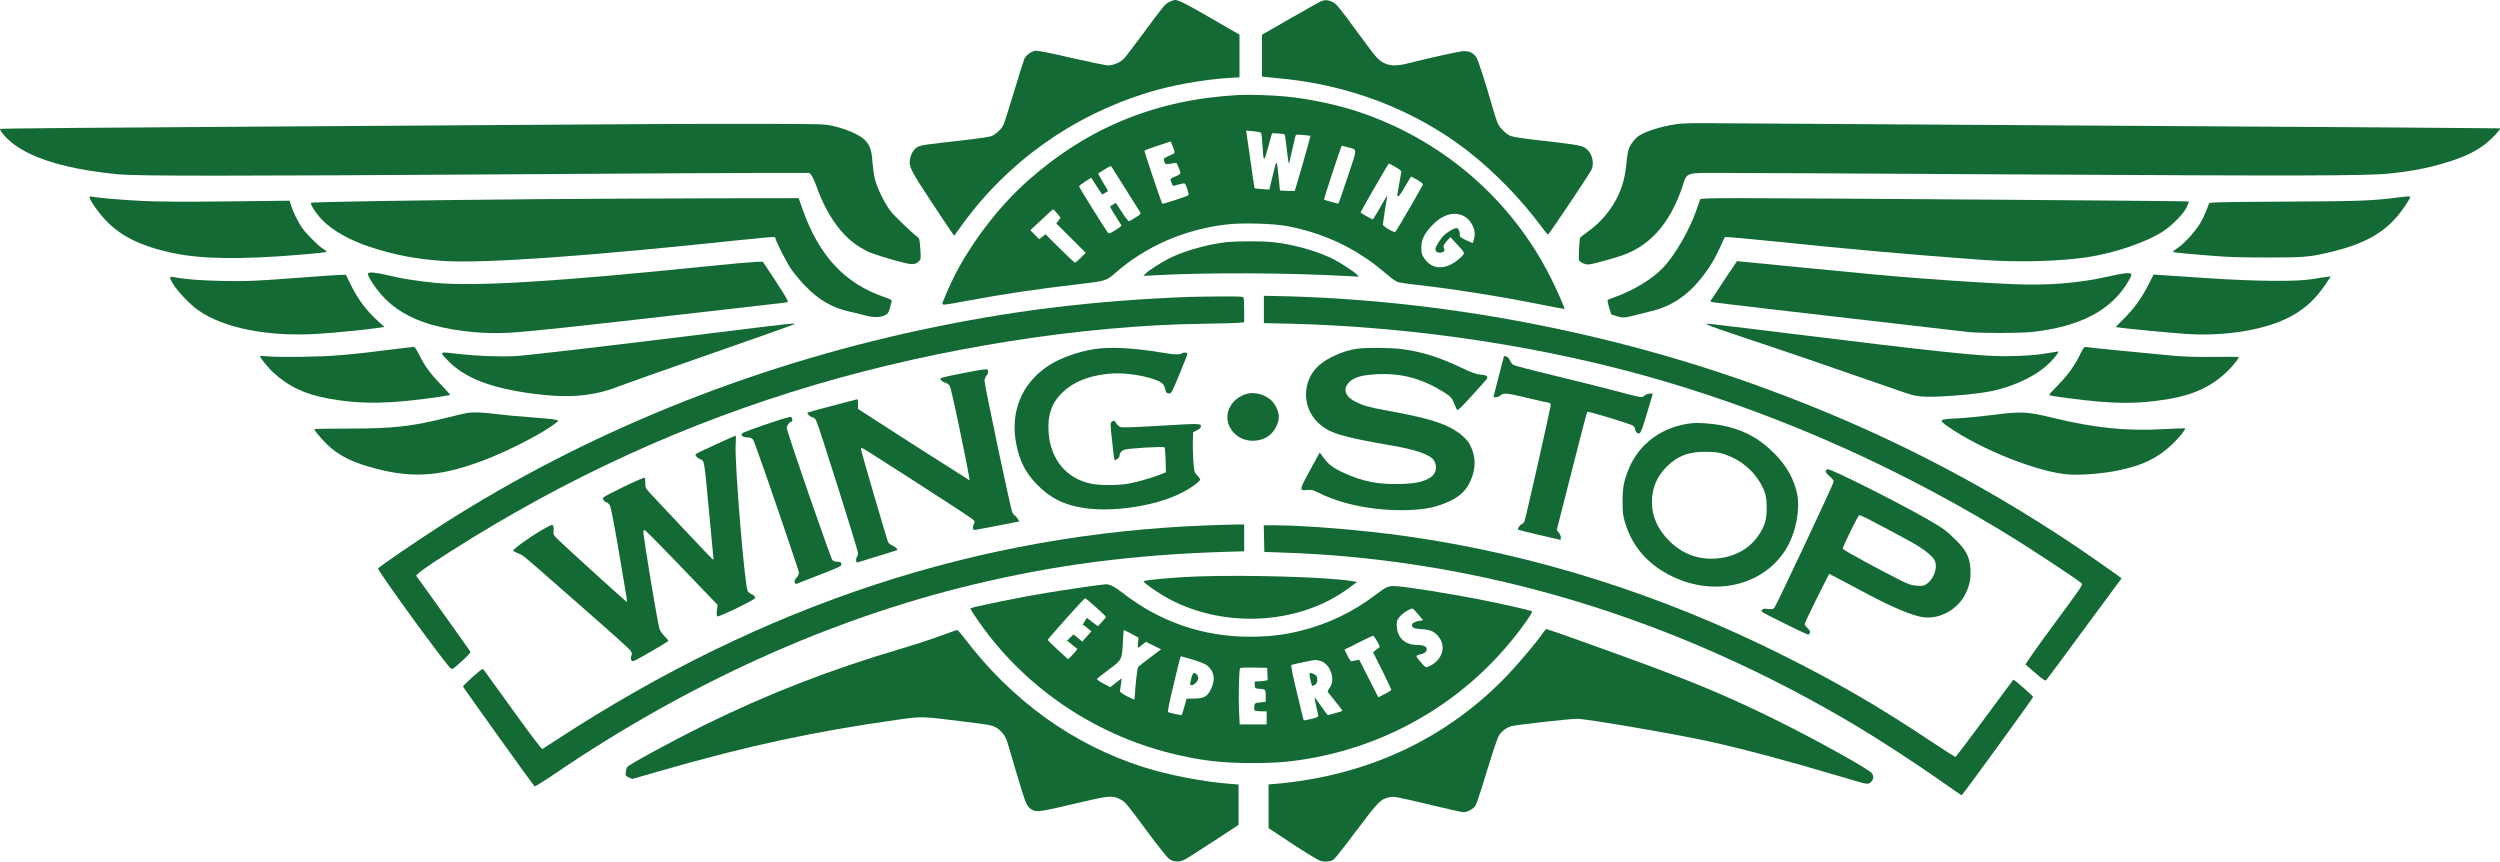 <svg width="177" height="61" viewBox="0 0 177 61" fill="none" xmlns="http://www.w3.org/2000/svg">
<path d="M82.812 0.126C82.5 0.265 82.434 0.344 80.927 2.382C80.29 3.236 79.7 4.024 79.6 4.129C79.361 4.394 78.824 4.632 78.465 4.632C78.306 4.632 77.118 4.387 75.837 4.096C74.085 3.686 73.448 3.567 73.269 3.6C72.99 3.653 72.665 3.904 72.526 4.162C72.479 4.262 72.147 5.307 71.796 6.485C71.444 7.663 71.099 8.735 71.033 8.868C70.887 9.152 70.502 9.51 70.196 9.635C70.084 9.682 69.314 9.801 68.504 9.893C65.485 10.238 65.226 10.271 64.98 10.396C64.708 10.535 64.502 10.86 64.429 11.27C64.33 11.779 64.476 12.064 65.909 14.241C66.666 15.386 67.343 16.405 67.422 16.504L67.555 16.69L68.026 16.041C71.265 11.515 75.884 8.206 81.266 6.551C82.945 6.035 85.181 5.632 87.013 5.519L87.756 5.473V2.455L85.812 1.33C83.987 0.271 83.449 0 83.184 0C83.124 0 82.958 0.06 82.812 0.126Z" fill="#146A34"/>
<path d="M93.59 0.066C93.497 0.093 92.508 0.642 91.386 1.29L89.349 2.462V5.413L89.601 5.453C89.734 5.473 90.072 5.506 90.344 5.526C95.388 5.943 100.146 7.756 103.916 10.688C105.8 12.157 107.665 14.069 109.125 16.035C109.358 16.352 109.57 16.61 109.596 16.61C109.663 16.61 112.576 12.262 112.689 11.998C112.901 11.475 112.696 10.78 112.238 10.476C111.959 10.29 111.441 10.204 108.654 9.9C107.844 9.807 107.108 9.688 106.962 9.629C106.643 9.496 106.238 9.112 106.066 8.782C105.993 8.643 105.814 8.107 105.668 7.59C105.17 5.837 104.666 4.282 104.526 4.063C104.321 3.752 104.042 3.613 103.65 3.62C103.352 3.626 101.46 4.037 99.768 4.467C98.905 4.685 98.441 4.685 97.99 4.46C97.578 4.255 97.472 4.136 96.204 2.409C94.738 0.41 94.618 0.271 94.306 0.126C94.008 -0.007 93.862 -0.02 93.59 0.066Z" fill="#146A34"/>
<path d="M87.756 6.724C81.903 7.028 77.058 8.993 72.758 12.805C70.754 14.579 68.763 17.173 67.555 19.575C67.223 20.23 66.719 21.401 66.719 21.501C66.719 21.613 66.898 21.593 68.398 21.309C71.026 20.819 73.462 20.455 76.388 20.118C78.226 19.906 78.346 19.873 78.923 19.363C81.1 17.431 83.934 16.207 86.94 15.882C88.028 15.763 90.165 15.829 91.141 16.008C93.132 16.385 94.97 17.12 96.596 18.205C97.18 18.589 97.472 18.821 98.361 19.562C98.58 19.754 98.865 19.939 98.985 19.979C99.104 20.012 99.635 20.091 100.166 20.151C102.741 20.435 106.059 20.958 108.959 21.534C109.948 21.732 110.758 21.884 110.771 21.878C110.804 21.838 110.234 20.535 109.809 19.694C107.002 14.082 102.064 9.84 96.052 7.875C94.539 7.379 92.534 6.968 90.942 6.823C90.119 6.743 88.367 6.69 87.756 6.724ZM89.289 9.41C89.316 9.45 89.356 9.834 89.382 10.264C89.455 11.541 89.482 11.554 89.787 10.416L90.059 9.43L90.484 9.45C90.716 9.463 90.928 9.496 90.955 9.516C90.975 9.543 91.048 10.052 91.114 10.648C91.22 11.574 91.247 11.7 91.293 11.475C91.36 11.151 91.672 9.801 91.718 9.635C91.751 9.523 91.798 9.516 92.256 9.556C92.534 9.582 92.773 9.609 92.78 9.622C92.8 9.642 91.698 13.5 91.665 13.52C91.652 13.527 91.413 13.527 91.134 13.513L90.623 13.487L90.543 12.719C90.391 11.197 90.404 11.204 90.119 12.388L89.867 13.421L89.362 13.387C89.084 13.368 88.838 13.341 88.825 13.328C88.811 13.321 88.685 12.481 88.546 11.468C88.407 10.456 88.274 9.543 88.254 9.437L88.221 9.245L88.732 9.291C89.017 9.318 89.269 9.371 89.289 9.41ZM83.151 10.694C83.184 10.833 83.151 10.866 82.779 11.025C82.401 11.19 82.374 11.217 82.414 11.376C82.48 11.64 82.54 11.667 82.912 11.581C83.104 11.535 83.277 11.521 83.303 11.554C83.376 11.634 83.575 12.157 83.575 12.262C83.575 12.302 83.449 12.395 83.29 12.461C82.825 12.653 82.825 12.653 82.938 12.931C82.991 13.063 83.051 13.169 83.064 13.169C83.078 13.169 83.243 13.123 83.436 13.063C83.628 13.01 83.821 12.977 83.867 12.99C83.974 13.03 84.206 13.758 84.133 13.824C84.053 13.904 82.328 14.46 82.294 14.427C82.222 14.347 80.994 10.694 81.027 10.661C81.047 10.641 81.472 10.482 81.969 10.317L82.879 10.012L82.998 10.277C83.058 10.423 83.131 10.608 83.151 10.694ZM95.441 10.429C96.118 10.621 96.118 10.423 95.421 12.514C95.076 13.54 94.784 14.393 94.764 14.407C94.738 14.433 93.789 14.175 93.736 14.129C93.716 14.109 94.904 10.489 94.97 10.37C95.01 10.304 95.01 10.31 95.441 10.429ZM98.806 11.826C99.151 12.024 99.231 12.097 99.204 12.203C99.184 12.282 99.124 12.627 99.071 12.971C99.018 13.315 98.952 13.665 98.939 13.745C98.912 13.851 98.932 13.897 98.998 13.897C99.051 13.897 99.27 13.586 99.483 13.202C99.695 12.818 99.888 12.507 99.914 12.507C99.941 12.507 100.14 12.613 100.365 12.746C100.671 12.924 100.763 13.01 100.73 13.09C100.671 13.248 98.899 16.299 98.812 16.392C98.759 16.458 98.647 16.418 98.328 16.24C98.096 16.114 97.91 15.962 97.91 15.909C97.91 15.803 98.155 14.182 98.215 13.897C98.235 13.804 98.175 13.877 98.076 14.062C97.93 14.334 97.266 15.459 97.206 15.538C97.193 15.558 96.397 15.121 96.33 15.055C96.317 15.042 96.702 14.354 97.18 13.52C98.248 11.68 98.308 11.581 98.348 11.581C98.368 11.581 98.573 11.693 98.806 11.826ZM79.66 13.335C80.184 14.168 80.655 14.923 80.708 15.002C80.795 15.134 80.775 15.161 80.416 15.386C80.204 15.518 79.998 15.644 79.952 15.664C79.899 15.684 79.7 15.439 79.434 15.029L79.003 14.367L78.797 14.479C78.691 14.539 78.598 14.612 78.598 14.638C78.598 14.665 78.777 14.976 79.003 15.333L79.408 15.975L79.255 16.101C79.169 16.167 78.97 16.299 78.81 16.392C78.565 16.538 78.512 16.551 78.439 16.471C78.313 16.332 76.408 13.282 76.401 13.202C76.395 13.162 76.587 13.01 76.826 12.858L77.257 12.58L77.636 13.176C77.841 13.5 78.027 13.765 78.041 13.765C78.061 13.765 78.153 13.712 78.253 13.652C78.353 13.593 78.439 13.533 78.452 13.527C78.459 13.527 78.299 13.242 78.087 12.904C77.881 12.56 77.735 12.276 77.769 12.262C77.808 12.249 78.014 12.123 78.233 11.978C78.452 11.832 78.644 11.74 78.671 11.766C78.691 11.793 79.136 12.494 79.66 13.335ZM74.849 15.115L75.087 15.412L74.941 15.618L74.789 15.823L76.873 17.901L76.521 18.252C76.328 18.437 76.143 18.596 76.109 18.596C76.076 18.596 75.592 18.146 75.034 17.59L74.026 16.59L73.574 16.934L72.951 16.299L73.734 15.565C74.165 15.154 74.537 14.823 74.563 14.823C74.59 14.823 74.716 14.956 74.849 15.115ZM103.63 15.293C104.075 15.518 104.413 16.074 104.413 16.59C104.413 16.769 104.294 17.206 104.248 17.206C104.241 17.206 104.029 17.113 103.79 17.001C103.391 16.815 103.352 16.776 103.352 16.597C103.352 16.352 103.245 16.147 103.113 16.147C102.973 16.147 102.562 16.379 102.31 16.59C102.018 16.842 101.626 17.451 101.626 17.643C101.626 17.854 101.885 17.96 102.131 17.854C102.29 17.782 102.303 17.735 102.204 17.471C102.177 17.411 102.263 17.259 102.423 17.08L102.688 16.789L103.133 17.272C103.77 17.954 103.763 17.907 103.365 18.271C102.423 19.132 101.42 19.145 100.85 18.304C100.657 18.02 100.631 17.934 100.631 17.543C100.631 17.001 100.823 16.577 101.301 16.054C102.077 15.201 102.907 14.936 103.63 15.293Z" fill="#146A34"/>
<path d="M119.093 8.749C118.071 8.821 116.684 9.212 116.06 9.596C115.782 9.768 115.483 10.138 115.337 10.489C115.271 10.635 115.191 11.091 115.158 11.502C115.078 12.375 114.919 13.05 114.627 13.712C114.169 14.757 113.366 15.737 112.424 16.398C112.138 16.597 111.886 16.796 111.873 16.835C111.813 17.007 111.747 18.344 111.8 18.43C111.879 18.576 112.211 18.728 112.437 18.728C112.636 18.728 113.286 18.562 114.534 18.185C116.711 17.537 118.191 15.935 119.106 13.235C119.471 12.163 119.226 12.243 122.053 12.243C123.354 12.243 132.578 12.289 142.539 12.348C162.793 12.461 167.678 12.454 169.217 12.282C170.565 12.137 171.315 12.004 172.337 11.746C174.029 11.31 175.111 10.853 175.953 10.204C176.411 9.847 177.062 9.152 176.995 9.086C176.975 9.073 164.665 8.987 149.627 8.901C134.596 8.808 121.734 8.729 121.038 8.722C120.347 8.709 119.471 8.722 119.093 8.749Z" fill="#146A34"/>
<path d="M42.264 8.808C38.687 8.835 27.73 8.907 17.909 8.967C8.093 9.026 0.037 9.093 0.004 9.126C-0.023 9.152 0.097 9.351 0.269 9.556C1.51 11.012 4.291 11.958 8.452 12.348C9.806 12.468 16.668 12.468 36.059 12.342C44.109 12.289 52.179 12.243 53.997 12.243H57.309L57.441 12.395C57.514 12.481 57.694 12.871 57.833 13.262C58.543 15.26 59.645 16.769 60.932 17.53C61.523 17.881 61.835 18 63.268 18.41C64.529 18.768 64.755 18.781 65.04 18.516C65.206 18.364 65.206 18.351 65.159 17.636C65.133 17.16 65.086 16.882 65.033 16.842C64.522 16.445 63.321 15.293 63.062 14.956C62.618 14.38 62.1 13.321 61.941 12.673C61.868 12.382 61.795 11.832 61.768 11.448C61.722 10.668 61.589 10.284 61.257 9.94C60.899 9.562 60.003 9.159 58.988 8.921C58.41 8.782 58.251 8.775 53.579 8.768C50.931 8.762 45.841 8.775 42.264 8.808Z" fill="#146A34"/>
<path d="M6.361 14.036C6.441 14.294 6.959 15.029 7.39 15.498C8.478 16.69 9.918 17.411 12.142 17.894C14.232 18.351 17.033 18.39 21.26 18.033C22.826 17.901 23.118 17.868 23.118 17.808C23.118 17.788 23.025 17.709 22.912 17.643C22.574 17.444 21.738 16.617 21.419 16.167C21.107 15.737 20.736 14.982 20.59 14.499L20.503 14.208L16.057 14.261C13.011 14.294 11.133 14.281 10.111 14.228C8.691 14.162 6.912 14.009 6.507 13.924C6.328 13.884 6.322 13.897 6.361 14.036Z" fill="#146A34"/>
<path d="M169.848 13.97C167.99 14.215 167.14 14.248 161.798 14.274C156.881 14.307 156.429 14.314 156.396 14.413C156.223 14.923 155.978 15.459 155.752 15.843C155.427 16.385 154.657 17.232 154.193 17.543C154.007 17.669 153.854 17.788 153.854 17.815C153.854 17.874 154.093 17.901 156.243 18.079C157.717 18.205 158.54 18.232 160.524 18.232C163.205 18.232 163.61 18.192 165.209 17.795C167.399 17.252 168.74 16.504 169.788 15.24C170.127 14.837 170.644 14.056 170.644 13.943C170.644 13.89 170.432 13.897 169.848 13.97Z" fill="#146A34"/>
<path d="M37.95 14.102C29.436 14.175 22.096 14.294 22.03 14.36C21.937 14.453 22.375 15.121 22.82 15.578C23.569 16.339 24.731 16.994 26.158 17.471C27.883 18.046 29.469 18.351 31.394 18.477C34.267 18.662 41.654 18.139 52.61 16.974C53.811 16.849 54.82 16.762 54.846 16.782C54.88 16.802 54.906 16.849 54.906 16.882C54.906 17.04 55.663 18.523 55.995 19.026C56.2 19.323 56.632 19.853 56.97 20.204C57.926 21.216 58.948 21.812 60.182 22.07C60.474 22.129 60.919 22.242 61.178 22.315C61.775 22.487 62.306 22.493 62.638 22.328C62.87 22.215 62.91 22.156 63.016 21.772C63.082 21.534 63.135 21.309 63.135 21.276C63.135 21.236 62.89 21.123 62.584 21.024C59.81 20.065 57.992 18.119 56.831 14.837L56.545 14.029L50.135 14.043C46.611 14.049 41.129 14.076 37.95 14.102Z" fill="#146A34"/>
<path d="M120.374 14.109C120.354 14.155 120.235 14.506 120.102 14.89C119.624 16.266 118.602 18.046 117.766 18.933C117.009 19.74 115.655 20.568 114.302 21.044C114.063 21.13 113.85 21.216 113.824 21.236C113.797 21.262 113.844 21.501 113.923 21.772L114.076 22.262L114.468 22.387C114.899 22.52 115.038 22.507 115.828 22.301C116.1 22.229 116.578 22.11 116.883 22.037C118.39 21.679 119.558 20.879 120.613 19.482C121.15 18.768 121.449 18.252 121.814 17.438C121.96 17.107 122.099 16.815 122.126 16.789C122.159 16.762 123.626 16.888 125.391 17.067C131.165 17.669 135.246 18.026 140.482 18.41C142.858 18.576 145.725 18.509 147.682 18.225C149.667 17.94 152.009 17.14 153.197 16.346C153.841 15.909 154.617 15.108 154.823 14.665C154.916 14.453 154.982 14.274 154.969 14.261C154.936 14.228 127.462 14.029 123.241 14.029C121.031 14.029 120.394 14.049 120.374 14.109Z" fill="#146A34"/>
<path d="M86.827 17.146C85.487 17.299 83.854 17.762 82.819 18.271C82.202 18.582 81.279 19.178 81.087 19.39L80.954 19.535L81.651 19.496C85.321 19.284 91.267 19.31 95.554 19.555L96.211 19.595L96.085 19.456C95.866 19.211 94.718 18.483 94.167 18.232C92.966 17.689 91.519 17.299 90.132 17.146C89.389 17.06 87.55 17.067 86.827 17.146Z" fill="#146A34"/>
<path d="M122.026 19.913L121.084 21.342L121.257 21.395C121.403 21.434 127.203 22.11 139.354 23.506C140.17 23.599 143.05 23.599 143.9 23.499C147.344 23.115 149.547 21.931 150.735 19.833C150.914 19.515 150.934 19.429 150.861 19.383C150.729 19.29 150.284 19.343 149.275 19.575C147.218 20.045 144.935 20.23 142.519 20.118C140.502 20.025 138.266 19.886 135.737 19.688C133.448 19.509 132.439 19.416 127.442 18.927C125.597 18.741 123.838 18.569 123.533 18.543L122.975 18.49L122.026 19.913Z" fill="#146A34"/>
<path d="M49.962 18.86C39.47 19.939 33.584 20.296 30.816 20.025C29.555 19.906 28.441 19.727 27.399 19.476C26.669 19.297 26.158 19.251 26.065 19.343C25.985 19.423 26.25 19.906 26.695 20.495C27.485 21.54 28.54 22.288 29.94 22.791C31.586 23.38 33.982 23.678 36.046 23.559C37.639 23.459 40.24 23.182 50.248 22.037C52.796 21.739 55.059 21.488 55.285 21.461C55.51 21.441 55.729 21.401 55.769 21.375C55.829 21.342 55.57 20.898 54.933 19.926L54.01 18.529L53.546 18.536C53.294 18.543 51.681 18.688 49.962 18.86Z" fill="#146A34"/>
<path d="M20.663 19.701C17.988 19.899 17.53 19.919 15.851 19.893C14.212 19.86 13.144 19.78 12.274 19.615C11.969 19.562 11.969 19.628 12.281 20.144C12.586 20.64 13.462 21.56 13.993 21.938C15.812 23.235 18.99 23.863 22.554 23.632C23.788 23.552 25.819 23.354 26.708 23.221L27.219 23.148L26.808 22.778C25.912 21.964 25.335 21.19 24.797 20.084L24.492 19.456L24.054 19.462C23.815 19.469 22.289 19.575 20.663 19.701Z" fill="#146A34"/>
<path d="M152.109 20.157C151.638 21.09 151.133 21.792 150.39 22.546L149.786 23.155L150.012 23.188C150.344 23.248 153.383 23.539 154.617 23.632C157.537 23.85 160.537 23.347 162.309 22.334C163.298 21.772 163.975 21.13 164.672 20.091L165.023 19.568L164.698 19.608C164.519 19.628 164.061 19.701 163.676 19.767C162.588 19.946 159.727 19.919 156.409 19.701C154.949 19.602 153.463 19.502 153.111 19.482L152.474 19.436L152.109 20.157Z" fill="#146A34"/>
<path d="M89.482 22.877L91.293 22.917C100.312 23.142 109.656 24.578 117.852 27C126.513 29.561 134.967 33.373 142.772 38.237C144.245 39.157 147.158 41.089 147.371 41.288C147.483 41.393 147.391 41.532 145.42 44.199C144.285 45.734 143.382 47.018 143.409 47.051C143.442 47.078 143.767 47.362 144.132 47.673C144.65 48.123 144.809 48.223 144.869 48.157C144.915 48.117 146.13 46.476 147.576 44.51L150.204 40.95L150.052 40.831C149.68 40.546 147.696 39.163 146.634 38.455C139.825 33.922 132.883 30.408 125.019 27.516C114.03 23.473 101.865 21.176 90.291 20.958L89.482 20.945V22.877Z" fill="#146A34"/>
<path d="M84.139 21.024C77.357 21.282 71.484 22.01 65.159 23.367C52.949 25.994 41.448 30.666 31.347 37.118C29.509 38.296 26.768 40.169 26.768 40.255C26.768 40.454 31.44 46.893 31.872 47.276C32.031 47.422 31.984 47.455 32.794 46.721C33.093 46.449 33.325 46.191 33.312 46.151C33.285 46.085 29.681 41.043 29.476 40.785C29.403 40.692 30.199 40.116 31.911 39.031C40.154 33.79 48.569 29.945 57.727 27.238C66.533 24.637 76.534 23.056 85.035 22.924C86.256 22.91 87.444 22.877 87.677 22.857L88.088 22.818V22.004C88.088 21.554 88.068 21.143 88.048 21.084C88.015 20.991 87.803 20.978 86.303 20.991C85.367 20.998 84.398 21.011 84.139 21.024Z" fill="#146A34"/>
<path d="M51.654 23.433C43.532 24.439 37.479 25.147 36.557 25.207C35.468 25.273 33.683 25.207 32.389 25.048C31.095 24.896 31.108 24.889 31.633 25.451C32.847 26.755 34.732 27.49 37.884 27.893C40.293 28.204 42.111 28.039 43.81 27.351C44.129 27.225 47.029 26.199 50.254 25.074C53.479 23.949 56.167 22.996 56.227 22.963C56.419 22.851 55.988 22.897 51.654 23.433Z" fill="#146A34"/>
<path d="M120.898 22.996C120.965 23.049 122.159 23.466 123.553 23.929C126.114 24.776 129.632 25.981 133.083 27.185C135.452 28.012 135.339 27.979 135.963 28.065C136.739 28.171 139.752 27.953 140.98 27.695C142.685 27.344 144.338 26.523 145.207 25.59C145.619 25.147 145.811 24.882 145.712 24.882C145.685 24.882 145.42 24.929 145.121 24.982C144.185 25.147 143.23 25.213 141.902 25.22C140.17 25.22 137.204 24.909 126.519 23.592C120.135 22.811 120.746 22.871 120.898 22.996Z" fill="#146A34"/>
<path d="M27.631 24.757C24.492 25.147 23.549 25.226 21.525 25.259C20.45 25.279 19.309 25.266 18.99 25.233C18.665 25.2 18.406 25.193 18.406 25.22C18.406 25.319 19.004 26.06 19.316 26.345C20.417 27.364 21.559 27.907 23.284 28.224C25.593 28.641 27.697 28.608 31.175 28.085C31.54 28.032 31.852 27.973 31.872 27.959C31.885 27.94 31.586 27.609 31.208 27.218C30.465 26.457 30.053 25.888 29.648 25.061C29.449 24.664 29.363 24.551 29.257 24.558C29.184 24.565 28.454 24.651 27.631 24.757Z" fill="#146A34"/>
<path d="M147.278 25.087C146.853 25.934 146.388 26.576 145.712 27.258C145.373 27.602 145.094 27.907 145.094 27.94C145.094 28.006 145.207 28.026 146.422 28.191C149.647 28.615 151.299 28.628 153.542 28.251C155.354 27.946 156.655 27.324 157.737 26.246C158.161 25.822 158.5 25.392 158.5 25.279C158.5 25.259 157.743 25.259 156.827 25.266C155.646 25.286 154.77 25.259 153.888 25.187C152.228 25.041 148.041 24.624 147.769 24.578C147.563 24.538 147.556 24.545 147.278 25.087Z" fill="#146A34"/>
<path d="M77.47 24.717C76.289 24.909 75.067 25.346 74.238 25.888C72.327 27.132 71.49 29.19 71.962 31.487C72.201 32.665 72.599 33.446 73.382 34.266C74.311 35.239 75.32 35.755 76.74 35.967C78.718 36.271 81.611 35.854 83.423 35.007C84.166 34.663 84.969 34.107 84.969 33.935C84.969 33.909 84.876 33.776 84.757 33.651C84.558 33.426 84.544 33.366 84.491 32.671C84.458 32.261 84.445 31.632 84.451 31.268L84.471 30.607L84.737 30.468C84.883 30.395 85.009 30.289 85.015 30.236C85.062 29.971 85.029 29.971 82.222 30.137C80.39 30.249 79.461 30.282 79.341 30.236C79.235 30.203 79.102 30.084 79.036 29.978C78.91 29.759 78.87 29.746 78.711 29.859C78.605 29.938 78.605 30.024 78.737 31.235C78.81 31.943 78.883 32.539 78.903 32.552C78.976 32.632 79.262 32.413 79.262 32.281C79.268 32.082 79.394 31.917 79.607 31.837C79.859 31.745 82.368 31.593 82.447 31.672C82.48 31.705 82.513 32.115 82.527 32.585L82.547 33.439L82.148 33.598C81.518 33.843 80.503 34.134 79.872 34.246C79.129 34.372 77.881 34.372 77.257 34.246C75.486 33.882 74.357 32.506 74.238 30.567C74.165 29.363 74.457 28.529 75.213 27.794C75.963 27.059 77.012 26.623 78.406 26.471C79.401 26.358 80.735 26.517 81.75 26.868C82.228 27.033 82.434 27.212 82.487 27.523C82.533 27.781 82.606 27.86 82.812 27.86C82.925 27.86 83.038 27.629 83.509 26.484C83.821 25.729 84.073 25.087 84.073 25.048C84.073 24.948 83.781 24.929 83.675 25.015C83.549 25.121 83.124 25.114 82.414 24.988C80.343 24.631 78.625 24.538 77.47 24.717Z" fill="#146A34"/>
<path d="M96.085 24.69C95.096 24.836 93.981 25.326 93.357 25.895C92.189 26.954 92.169 28.833 93.311 29.918C94.094 30.666 94.877 30.911 98.653 31.566C100.266 31.844 101.268 32.201 101.52 32.592C101.792 33.009 101.679 33.558 101.268 33.809C100.77 34.114 100.246 34.233 99.171 34.266C97.605 34.312 96.463 34.094 95.142 33.479C94.406 33.148 94.054 32.883 93.722 32.42L93.437 32.036L92.747 33.3C91.97 34.716 91.964 34.749 92.588 34.69C92.853 34.67 92.979 34.696 93.371 34.895C95.07 35.742 97.412 36.192 99.735 36.112C100.982 36.066 101.772 35.894 102.675 35.464C103.365 35.133 103.79 34.729 104.068 34.14C104.513 33.201 104.513 32.347 104.082 31.5C103.876 31.096 103.312 30.6 102.701 30.289C101.819 29.832 100.624 29.508 98.142 29.058C96.894 28.826 96.529 28.727 95.979 28.449C95.202 28.065 95.043 27.509 95.561 27.02C95.912 26.689 96.51 26.537 97.578 26.49C99.323 26.424 100.757 26.828 102.31 27.821C102.721 28.079 102.841 28.231 103.007 28.694C103.073 28.866 103.153 29.018 103.192 29.032C103.239 29.045 103.65 28.634 104.121 28.112C104.586 27.589 105.057 27.073 105.163 26.954C105.429 26.676 105.336 26.563 104.825 26.523C104.52 26.504 104.234 26.398 103.451 26.027C101.865 25.279 100.657 24.902 99.257 24.717C98.447 24.611 96.742 24.598 96.085 24.69Z" fill="#146A34"/>
<path d="M106.471 25.246C106.471 25.266 106.305 25.901 106.106 26.663C105.907 27.424 105.741 28.065 105.741 28.085C105.741 28.184 106.132 28.112 106.238 27.993C106.418 27.794 106.696 27.821 108.216 28.191C108.966 28.37 109.63 28.522 109.683 28.522C109.749 28.522 109.789 28.582 109.789 28.681C109.789 28.866 108.024 36.701 107.931 36.913C107.898 36.993 107.791 37.092 107.705 37.132C107.566 37.198 107.426 37.443 107.493 37.509C107.506 37.522 108.19 37.688 109.006 37.879L110.486 38.224L110.506 38.078C110.519 37.992 110.459 37.833 110.373 37.721L110.22 37.515L111.017 34.392C111.919 30.825 112.344 29.197 112.384 29.157C112.443 29.098 115.503 30.031 115.629 30.143C115.702 30.209 115.762 30.315 115.762 30.375C115.762 30.56 115.928 30.726 116.067 30.679C116.166 30.646 116.279 30.362 116.585 29.329C116.797 28.615 116.989 27.986 117.003 27.94C117.056 27.801 116.638 27.847 116.425 28.006C116.193 28.171 116.405 28.211 113.937 27.562C113.173 27.364 111.362 26.914 109.922 26.563C108.482 26.219 107.227 25.888 107.148 25.835C107.061 25.776 106.949 25.637 106.902 25.511C106.816 25.312 106.69 25.213 106.53 25.213C106.497 25.213 106.471 25.226 106.471 25.246Z" fill="#146A34"/>
<path d="M68.159 26.424C66.533 26.748 66.52 26.755 66.606 26.894C66.659 26.967 66.799 27.059 66.918 27.093C67.031 27.126 67.177 27.225 67.23 27.304C67.323 27.443 67.681 29.071 68.332 32.294C68.464 32.929 68.584 33.578 68.61 33.737L68.657 34.015L66.042 32.354C64.609 31.44 62.83 30.302 62.093 29.819L60.746 28.952V28.601C60.746 28.297 60.733 28.251 60.633 28.284C60.567 28.304 59.771 28.515 58.861 28.747C57.952 28.985 57.202 29.19 57.182 29.21C57.116 29.276 57.335 29.508 57.508 29.541C57.634 29.568 57.727 29.647 57.793 29.793C57.999 30.229 60.746 38.945 60.746 39.15C60.746 39.269 60.72 39.388 60.68 39.408C60.647 39.428 60.614 39.54 60.614 39.646C60.614 39.805 60.64 39.838 60.733 39.812C60.793 39.792 61.443 39.593 62.173 39.368C62.903 39.15 63.514 38.958 63.527 38.938C63.58 38.885 63.368 38.7 63.155 38.614C63.036 38.561 62.91 38.455 62.87 38.369C62.79 38.184 61.045 32.221 60.978 31.904C60.939 31.705 60.945 31.685 61.051 31.725C61.244 31.798 68.657 36.576 68.862 36.761C69.042 36.92 69.042 36.933 68.942 37.118C68.843 37.324 68.869 37.522 69.002 37.522C69.042 37.522 69.758 37.39 70.595 37.224C71.437 37.059 72.128 36.926 72.141 36.926C72.207 36.926 71.948 36.543 71.862 36.51C71.809 36.483 71.716 36.37 71.663 36.251C71.544 36 69.705 27.265 69.705 26.967C69.705 26.854 69.765 26.696 69.838 26.603C69.991 26.411 70.004 26.252 69.891 26.16C69.831 26.113 69.254 26.206 68.159 26.424Z" fill="#146A34"/>
<path d="M88.334 27.867C87.743 28.012 87.272 28.39 87.033 28.919C86.681 29.693 87.046 30.613 87.869 31.017C88.579 31.361 89.482 31.229 90.006 30.699C90.311 30.401 90.543 29.885 90.543 29.515C90.543 29.144 90.305 28.628 90.006 28.343C89.581 27.946 88.858 27.735 88.334 27.867Z" fill="#146A34"/>
<path d="M33.106 29.23C33 29.243 32.383 29.389 31.739 29.548C29.151 30.196 27.89 30.342 24.724 30.342C23.37 30.342 22.255 30.362 22.255 30.382C22.255 30.527 23.065 31.421 23.516 31.785C24.18 32.314 24.917 32.678 25.919 32.982C28.938 33.896 30.949 33.809 34.101 32.645C35.906 31.976 38.468 30.66 39.344 29.951L39.543 29.793L39.371 29.726C39.278 29.687 38.501 29.607 37.645 29.548C36.789 29.488 35.634 29.382 35.077 29.309C34.121 29.19 33.57 29.171 33.106 29.23Z" fill="#146A34"/>
<path d="M141.046 29.382C140.223 29.488 139.115 29.594 138.571 29.621C137.27 29.68 137.23 29.72 137.901 30.19C140.263 31.844 144.457 33.498 146.554 33.598C147.503 33.644 148.851 33.532 149.939 33.313C151.671 32.962 152.726 32.459 153.795 31.454C154.272 31.004 154.764 30.395 154.697 30.335C154.677 30.315 154.053 30.335 153.31 30.375C150.616 30.54 148.32 30.309 145.307 29.574C143.522 29.137 143.097 29.118 141.046 29.382Z" fill="#146A34"/>
<path d="M54.196 30.057C52.564 30.626 52.464 30.666 52.511 30.799C52.55 30.898 52.63 30.944 52.789 30.957C53.254 30.99 53.3 31.023 53.433 31.387C53.99 32.87 56.565 40.407 56.565 40.546C56.565 40.645 56.492 40.804 56.393 40.904C56.267 41.036 56.233 41.122 56.267 41.228C56.293 41.301 56.333 41.36 56.36 41.347C56.386 41.334 57.129 41.049 58.005 40.705C59.519 40.116 59.598 40.083 59.565 39.931C59.538 39.798 59.499 39.772 59.286 39.772C59.14 39.772 59.001 39.726 58.934 39.653C58.802 39.507 55.703 30.547 55.703 30.302C55.703 30.13 55.915 29.846 56.048 29.846C56.134 29.846 56.107 29.607 56.021 29.528C55.961 29.482 55.431 29.634 54.196 30.057Z" fill="#146A34"/>
<path d="M119.843 29.958C117.733 30.163 116.04 31.387 115.297 33.24C114.959 34.094 114.872 34.551 114.879 35.537C114.879 36.304 114.906 36.51 115.058 37.013C115.496 38.475 116.392 39.626 117.713 40.44C119.478 41.526 121.535 41.817 123.36 41.248C124.827 40.785 126.008 39.805 126.665 38.482C127.196 37.429 127.435 35.967 127.243 34.994C127.043 33.975 126.506 33.002 125.663 32.142C124.542 30.997 123.307 30.355 121.714 30.084C121.084 29.978 120.221 29.918 119.843 29.958ZM122.239 32.215C123.241 32.579 124.084 33.273 124.608 34.154C124.986 34.789 125.086 35.193 125.079 36C125.079 36.827 124.946 37.257 124.482 37.932C123.831 38.885 122.736 39.468 121.449 39.547C120.195 39.626 119.093 39.203 118.177 38.29C117.361 37.476 116.956 36.562 116.956 35.537C116.956 34.557 117.308 33.724 118.018 33.022C118.801 32.248 119.637 31.95 120.938 31.99C121.582 32.01 121.781 32.043 122.239 32.215Z" fill="#146A34"/>
<path d="M51.024 31.308C50.48 31.566 49.843 31.857 49.61 31.963C49.225 32.142 49.199 32.168 49.279 32.288C49.325 32.36 49.444 32.459 49.551 32.499C49.883 32.638 49.849 32.466 50.194 36.165C50.34 37.727 50.473 39.157 50.493 39.335C50.533 39.64 50.526 39.653 50.42 39.567C50.314 39.481 46.876 35.834 46.06 34.954C45.695 34.551 45.682 34.518 45.688 34.207C45.695 34.028 45.675 33.849 45.642 33.823C45.609 33.79 44.919 34.094 44.109 34.491C42.669 35.199 42.636 35.219 42.709 35.371C42.748 35.457 42.848 35.543 42.934 35.563C43.02 35.59 43.14 35.696 43.193 35.801C43.253 35.914 43.532 37.383 43.817 39.064C44.447 42.783 44.428 42.631 44.361 42.604C44.288 42.578 40.154 38.826 39.583 38.27C39.178 37.879 39.165 37.846 39.191 37.601C39.211 37.462 39.198 37.297 39.165 37.237C39.112 37.132 39.085 37.138 38.826 37.27C37.97 37.701 36.298 38.859 36.338 38.991C36.351 39.024 36.504 39.11 36.67 39.176C37.054 39.322 36.875 39.176 39.815 41.757C43.671 45.132 44.547 45.92 44.66 46.092C44.746 46.218 44.753 46.297 44.7 46.449C44.647 46.595 44.653 46.674 44.713 46.76C44.792 46.866 44.899 46.82 46.04 46.158C46.724 45.768 47.294 45.417 47.314 45.39C47.334 45.357 47.215 45.205 47.049 45.046C46.87 44.868 46.73 44.656 46.684 44.497C46.531 43.961 45.549 38.025 45.549 37.648C45.549 37.582 45.589 37.522 45.635 37.529C45.708 37.535 47.069 38.918 49.849 41.83L50.805 42.823L50.758 43.213C50.725 43.471 50.739 43.61 50.792 43.643C50.831 43.67 51.462 43.398 52.179 43.048C53.26 42.518 53.493 42.379 53.466 42.287C53.446 42.221 53.347 42.128 53.234 42.082C53.128 42.035 52.995 41.936 52.942 41.857C52.723 41.526 51.999 32.744 52.086 31.48C52.112 31.129 52.106 30.838 52.079 30.845C52.046 30.845 51.575 31.057 51.024 31.308Z" fill="#146A34"/>
<path d="M129.267 33.333C129.233 33.419 129.306 33.518 129.525 33.71C129.691 33.849 129.831 34.015 129.831 34.081C129.831 34.233 125.783 42.836 125.63 43.021C125.524 43.14 125.464 43.154 125.172 43.114C124.847 43.068 124.727 43.12 124.721 43.299C124.721 43.359 127.919 44.934 128.032 44.934C128.065 44.934 128.119 44.874 128.138 44.801C128.172 44.702 128.125 44.616 127.979 44.477C127.866 44.371 127.773 44.239 127.773 44.179C127.773 44.12 128.165 43.299 128.636 42.346L129.506 40.626L130.315 41.049C130.76 41.281 131.636 41.744 132.26 42.082C134.065 43.041 135.465 43.617 136.202 43.703C137.376 43.842 138.624 43.134 139.168 42.022C139.447 41.44 139.546 40.957 139.507 40.295C139.467 39.474 139.208 38.958 138.498 38.257C137.788 37.555 137.542 37.376 136.354 36.701C134.164 35.457 129.698 33.221 129.413 33.221C129.36 33.221 129.293 33.273 129.267 33.333ZM132.24 36.734C132.943 37.092 134.489 37.913 135.306 38.369C136.102 38.806 136.739 39.295 136.938 39.613C137.23 40.09 136.958 40.97 136.401 41.347C136.195 41.486 136.115 41.499 135.704 41.466C135.326 41.44 135.127 41.373 134.543 41.082C133.129 40.374 130.501 38.945 130.468 38.859C130.428 38.76 131.556 36.463 131.649 36.463C131.682 36.463 131.948 36.582 132.24 36.734Z" fill="#146A34"/>
<path d="M85.473 37.198C69.3 37.8 54.117 42.79 39.51 52.312C38.946 52.676 38.448 53.001 38.402 53.027C38.355 53.06 37.612 52.087 36.338 50.314C35.236 48.792 34.3 47.495 34.254 47.429C34.168 47.316 34.115 47.356 33.471 47.918C33.086 48.262 32.774 48.567 32.781 48.607C32.787 48.666 37.678 55.489 37.844 55.674C37.871 55.701 38.481 55.324 39.205 54.834C48.648 48.401 58.742 43.835 68.876 41.393C74.709 39.99 80.138 39.282 86.714 39.071L88.088 39.031V37.125L87.444 37.138C87.086 37.138 86.197 37.171 85.473 37.198Z" fill="#146A34"/>
<path d="M89.515 39.077L90.842 39.123C104.918 39.593 118.702 43.776 131.556 51.472C133.268 52.498 135.963 54.258 137.682 55.482C138.332 55.946 138.876 56.316 138.889 56.303C139.254 55.879 143.966 49.394 143.946 49.341C143.906 49.242 142.579 48.084 142.546 48.117C142.533 48.13 141.617 49.361 140.515 50.857C139.414 52.346 138.485 53.576 138.458 53.59C138.425 53.603 137.648 53.107 136.719 52.491C132.97 49.996 130.09 48.322 126.181 46.37C117.553 42.062 108.621 39.243 99.536 37.959C96.563 37.535 92.368 37.191 90.271 37.191H89.475L89.515 39.077Z" fill="#146A34"/>
<path d="M84.803 40.811C83.204 40.864 81.08 41.056 80.967 41.155C80.914 41.208 81.704 41.784 82.348 42.168C86.349 44.537 91.884 44.318 95.494 41.638L96.085 41.201L95.587 41.122C93.822 40.851 88.34 40.692 84.803 40.811Z" fill="#146A34"/>
<path d="M76.348 41.625C73.554 42.035 71.776 42.366 69.062 42.962C68.869 43.008 68.71 43.068 68.71 43.101C68.71 43.134 68.936 43.491 69.221 43.901C72.426 48.56 77.331 51.942 82.892 53.332C84.962 53.848 86.495 54.026 88.719 54.026C90.444 54.026 91.572 53.92 93.099 53.629C99.124 52.471 104.407 49.096 107.971 44.113C108.402 43.511 108.515 43.312 108.442 43.273C108.329 43.207 106.59 42.809 105.11 42.512C102.768 42.042 99.33 41.493 98.706 41.493C98.262 41.493 98.149 41.545 97.399 42.108C95.793 43.326 94.054 44.166 92.15 44.643C90.889 44.96 89.92 45.073 88.486 45.079C85.168 45.079 82.129 44.034 79.481 41.976C78.883 41.519 78.572 41.36 78.286 41.367C78.187 41.367 77.311 41.486 76.348 41.625ZM77.589 42.988C77.981 43.332 78.299 43.643 78.299 43.67C78.299 43.703 78.173 43.862 78.014 44.034L77.729 44.338L77.337 44.04L76.952 43.743L76.806 43.981L76.66 44.212L76.8 44.318C76.879 44.371 77.019 44.484 77.105 44.557L77.271 44.702L76.946 45.059L76.627 45.423L76.315 45.165L76.003 44.914L75.552 45.351L75.91 45.648L76.275 45.94L76.149 46.118C76.076 46.211 75.93 46.376 75.817 46.482L75.618 46.674L74.902 46.019C74.51 45.662 74.185 45.337 74.185 45.304C74.185 45.225 76.753 42.359 76.826 42.353C76.859 42.353 77.198 42.638 77.589 42.988ZM100.412 43.498L100.75 43.908L100.418 43.974C100.04 44.047 99.888 44.199 100.007 44.385C100.067 44.477 100.206 44.51 100.637 44.543C101.268 44.59 101.513 44.689 101.812 45.026C102.442 45.748 102.131 46.754 101.135 47.197C100.949 47.276 100.936 47.27 100.651 46.952C100.186 46.423 100.186 46.416 100.571 46.324C100.823 46.264 100.923 46.198 100.982 46.079C101.102 45.814 100.863 45.662 100.339 45.662C99.483 45.655 98.952 45.179 98.892 44.371C98.865 44.02 98.919 43.855 99.138 43.617C99.357 43.379 99.848 43.074 100 43.087C100.04 43.087 100.219 43.273 100.412 43.498ZM80.111 44.874L80.609 45.152L80.569 45.503C80.549 45.701 80.549 45.86 80.569 45.86C80.589 45.86 80.722 45.768 80.868 45.648L81.133 45.443L82.208 45.973L81.445 46.542C81.027 46.853 80.642 47.157 80.589 47.217C80.516 47.303 80.403 48.302 80.323 49.52C80.323 49.553 80.085 49.447 79.793 49.295C79.414 49.09 79.268 48.984 79.288 48.911C79.308 48.851 79.341 48.626 79.368 48.415L79.414 48.024L79.01 48.335L78.611 48.653L78.12 48.395C77.855 48.256 77.649 48.11 77.662 48.077C77.676 48.037 78.054 47.74 78.492 47.415C79.441 46.707 79.441 46.714 79.501 45.443C79.52 44.98 79.554 44.603 79.574 44.603C79.594 44.603 79.832 44.729 80.111 44.874ZM97.505 45.41C97.691 45.741 97.711 45.821 97.631 45.867C97.578 45.9 97.459 45.979 97.372 46.052L97.213 46.184L97.863 47.475C98.215 48.19 98.507 48.805 98.507 48.838C98.507 48.871 98.301 49.01 98.043 49.136L97.585 49.368L96.231 46.707L96.005 46.754C95.879 46.773 95.74 46.807 95.7 46.826C95.647 46.84 95.527 46.674 95.401 46.423L95.189 45.993L96.171 45.503C96.709 45.232 97.18 45.007 97.213 45.007C97.253 45 97.379 45.185 97.505 45.41ZM84.053 46.588C84.757 46.767 85.354 46.998 85.526 47.164C85.991 47.594 86.057 48.137 85.725 48.818C85.487 49.315 85.234 49.447 84.551 49.46L84.013 49.467L83.854 50.029C83.761 50.34 83.681 50.605 83.668 50.618C83.642 50.651 82.799 50.479 82.706 50.42C82.653 50.393 82.766 49.831 83.078 48.534C83.615 46.284 83.569 46.436 83.675 46.482C83.728 46.502 83.894 46.548 84.053 46.588ZM93.463 46.787C94.167 46.979 94.572 48.064 94.16 48.666C94.067 48.798 93.994 48.931 93.994 48.951C93.994 48.977 94.233 49.288 94.532 49.645C94.831 50.01 95.056 50.314 95.036 50.334C95.003 50.367 94.094 50.625 94.014 50.625C93.981 50.625 93.769 50.34 93.537 49.996C93.298 49.652 93.099 49.381 93.079 49.394C93.065 49.414 93.112 49.692 93.191 50.016C93.271 50.34 93.331 50.651 93.331 50.698C93.331 50.757 93.152 50.83 92.82 50.903C92.541 50.969 92.309 51.015 92.302 51.002C92.296 50.995 92.076 50.115 91.824 49.05C91.499 47.707 91.38 47.098 91.433 47.078C91.572 47.025 92.959 46.734 93.099 46.727C93.171 46.721 93.337 46.754 93.463 46.787ZM89.754 48.157L89.502 48.203C89.362 48.223 89.15 48.243 89.03 48.243C88.818 48.243 88.811 48.249 88.831 48.487C88.851 48.719 88.865 48.739 89.084 48.759C89.614 48.798 89.614 48.798 89.614 49.262V49.685L89.223 49.732C88.831 49.778 88.831 49.778 88.805 50.016C88.785 50.155 88.805 50.281 88.845 50.307C88.884 50.334 89.09 50.36 89.302 50.36H89.681V51.287H87.769L87.723 50.307C87.677 49.387 87.723 47.422 87.796 47.303C87.816 47.27 88.254 47.257 88.772 47.263L89.714 47.283L89.754 48.157Z" fill="#146A34"/>
<path d="M84.378 47.892C84.226 48.507 84.226 48.507 84.372 48.507C84.564 48.507 84.836 48.216 84.836 48.018C84.836 47.839 84.684 47.647 84.538 47.647C84.484 47.647 84.418 47.76 84.378 47.892Z" fill="#146A34"/>
<path d="M92.72 47.687C92.68 47.72 92.846 48.507 92.899 48.56C92.913 48.58 93.006 48.54 93.099 48.481C93.218 48.401 93.264 48.315 93.264 48.157C93.264 47.905 93.218 47.826 93.019 47.72C92.86 47.64 92.773 47.627 92.72 47.687Z" fill="#146A34"/>
<path d="M109.212 44.854C108.813 45.437 107.599 46.879 106.763 47.766C102.482 52.273 96.855 54.92 90.331 55.495L89.814 55.535V58.632L90.597 59.148C92.13 60.181 93.238 60.862 93.49 60.949C93.789 61.041 94.2 61.008 94.419 60.856C94.505 60.803 95.235 59.876 96.038 58.804C97.578 56.753 97.751 56.581 98.321 56.455C98.693 56.369 98.68 56.369 101.361 57.004C102.509 57.282 103.524 57.507 103.617 57.507C103.902 57.501 104.321 57.269 104.467 57.037C104.54 56.912 104.905 55.82 105.27 54.602C105.641 53.385 106.013 52.26 106.112 52.101C106.285 51.803 106.617 51.538 106.968 51.419C107.227 51.333 111.136 50.89 111.654 50.89C112.317 50.89 118.542 51.955 120.945 52.478C123.427 53.027 126.566 53.861 130.428 55.012C132.299 55.568 132.226 55.555 132.439 55.39C132.691 55.191 132.684 54.86 132.439 54.662C131.868 54.212 128.57 52.385 126.114 51.161C122.856 49.54 120.513 48.534 116.757 47.137C114.295 46.224 109.583 44.537 109.497 44.537C109.457 44.537 109.324 44.682 109.212 44.854Z" fill="#146A34"/>
<path d="M66.633 45C66.055 45.218 64.834 45.622 63.912 45.893C58.782 47.402 54.336 49.136 49.823 51.359C47.527 52.498 44.593 54.093 44.421 54.298C44.374 54.351 44.328 54.51 44.308 54.655C44.275 54.907 44.282 54.926 44.514 55.039L44.759 55.151L46.79 54.569C52.988 52.789 57.521 51.809 63.6 50.949C65.312 50.711 65.166 50.704 68.458 51.115C70.044 51.313 70.256 51.353 70.528 51.512C70.913 51.737 71.205 52.127 71.338 52.604C71.398 52.809 71.71 53.868 72.035 54.953C72.645 57.004 72.705 57.143 73.116 57.355C73.408 57.507 73.8 57.448 76.176 56.879C78.518 56.323 78.744 56.303 79.308 56.587C79.673 56.779 79.746 56.865 81.339 59.023C81.989 59.896 82.626 60.697 82.752 60.79C83.071 61.035 83.456 61.061 83.854 60.869C84.027 60.783 84.956 60.194 85.925 59.559L87.69 58.401V55.542L87.079 55.495C85.228 55.357 82.739 54.873 80.994 54.324C75.97 52.729 71.636 49.612 68.252 45.145C68.026 44.848 67.807 44.603 67.761 44.609C67.714 44.609 67.21 44.788 66.633 45Z" fill="#146A34"/>
</svg>
